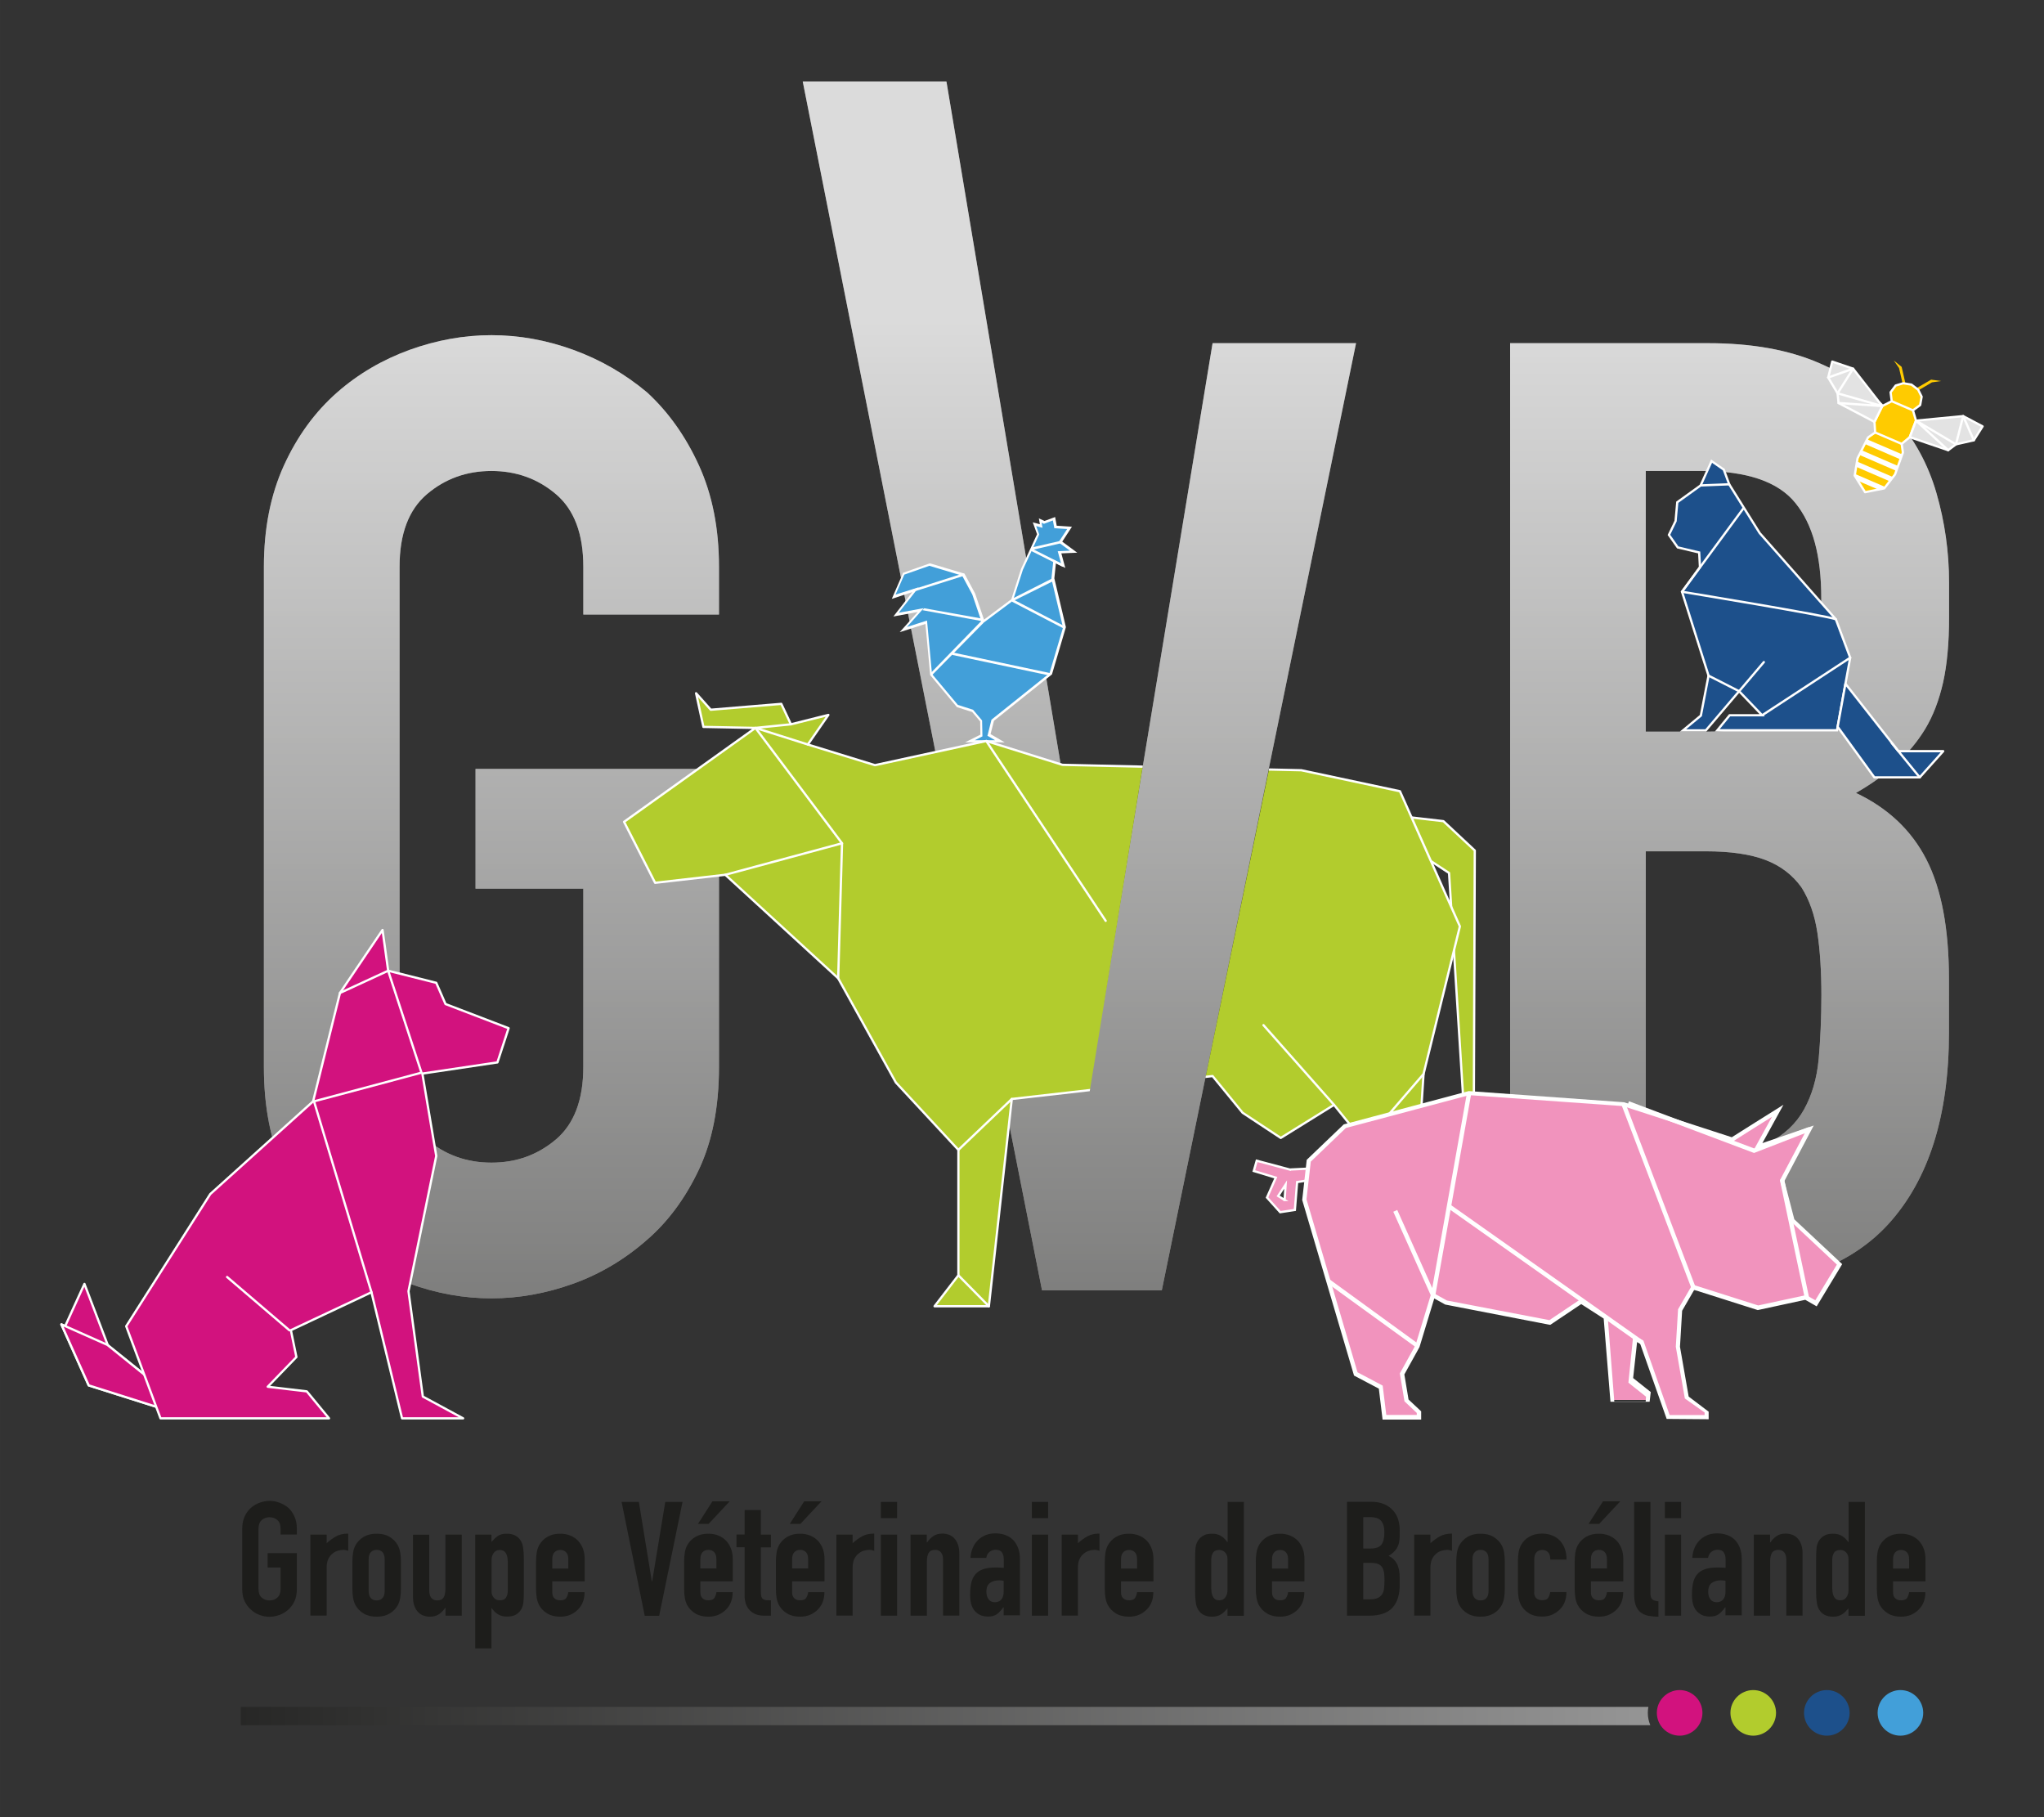 <?xml version="1.0" encoding="UTF-8"?>
<svg xmlns="http://www.w3.org/2000/svg" xmlns:xlink="http://www.w3.org/1999/xlink" viewBox="0 0 181.09 160.97" width="180" height="160">
  <rect x="0" y="0" width="181.09" height="160.97" fill="#333333" stroke="none"/>
  <defs>
    <style>
      .cls-1, .cls-2, .cls-3, .cls-4, .cls-5, .cls-6, .cls-7, .cls-8, .cls-9, .cls-10, .cls-11 {
        stroke: #fff;
        stroke-width: .2px;
      }

      .cls-1, .cls-6, .cls-10 {
        stroke-miterlimit: 10;
      }

      .cls-1, .cls-12, .cls-7 {
        fill: none;
      }

      .cls-2 {
        fill: #8765a9;
      }

      .cls-2, .cls-3, .cls-4, .cls-5, .cls-7, .cls-8, .cls-9, .cls-11 {
        stroke-linecap: round;
        stroke-linejoin: round;
      }

      .cls-3 {
        fill-rule: evenodd;
      }

      .cls-3, .cls-6, .cls-13 {
        fill: #1d508b;
      }

      .cls-4, .cls-14 {
        fill: #ffcb00;
      }

      .cls-15, .cls-16 {
        opacity: .52;
      }

      .cls-5, .cls-17 {
        fill: #d2127e;
      }

      .cls-18 {
        isolation: isolate;
      }

      .cls-19 {
        fill: #c4c4c4;
      }

      .cls-19, .cls-12, .cls-17, .cls-16, .cls-20, .cls-21, .cls-22, .cls-23, .cls-14, .cls-24, .cls-25, .cls-26, .cls-27, .cls-13 {
        stroke-width: 0px;
      }

      .cls-16 {
        fill: url(#Dégradé_sans_nom_5);
      }

      .cls-20 {
        fill: url(#Dégradé_sans_nom_5-3);
      }

      .cls-20, .cls-23, .cls-27 {
        mix-blend-mode: multiply;
      }

      .cls-28 {
        clip-path: url(#clippath-1);
      }

      .cls-21, .cls-8 {
        fill: #b2cc2d;
      }

      .cls-22 {
        fill: #fff;
      }

      .cls-23 {
        fill: url(#Dégradé_sans_nom_5-2);
      }

      .cls-9 {
        fill: #95c11f;
      }

      .cls-10, .cls-25 {
        fill: #f193bd;
      }

      .cls-29 {
        clip-path: url(#clippath);
      }

      .cls-11 {
        fill: #e3e3e3;
      }

      .cls-24 {
        fill: #429fd9;
      }

      .cls-26 {
        fill: #1d1d1b;
      }

      .cls-27 {
        fill: url(#Dégradé_sans_nom_5-4);
      }
    </style>
    <linearGradient id="Dégradé_sans_nom_5" data-name="Dégradé sans nom 5" x1="21.33" y1="152" x2="147.06" y2="152" gradientUnits="userSpaceOnUse">
      <stop offset="0" stop-color="#1d1d1b"/>
      <stop offset=".99" stop-color="#f0f0f0"/>
    </linearGradient>
    <linearGradient id="Dégradé_sans_nom_5-2" data-name="Dégradé sans nom 5" x1="43.53" y1="130.9" x2="43.53" y2="26.96" xlink:href="#Dégradé_sans_nom_5"/>
    <linearGradient id="Dégradé_sans_nom_5-3" data-name="Dégradé sans nom 5" x1="95.63" y1="130.9" x2="95.63" y2="26.96" xlink:href="#Dégradé_sans_nom_5"/>
    <linearGradient id="Dégradé_sans_nom_5-4" data-name="Dégradé sans nom 5" x1="153.24" y1="130.9" x2="153.24" y2="26.96" xlink:href="#Dégradé_sans_nom_5"/>
    <clipPath id="clippath">
      <path class="cls-12" d="m101.94,63.57c-5.44-.24-41.49-7.88-41.49-7.88l-10,7.38s-2.38,15.24-1.67,16.43,13.58,31.91,13.58,31.91c0,0,12.86,11.43,15.24,11.19s15.08-2.26,15.08-2.26l9.27-56.79Z"/>
    </clipPath>
    <clipPath id="clippath-1">
      <path class="cls-12" d="m122.84,40.92l-5,.95-13.6,66.01s-1.64,10.92-.45,11.16,25.25.48,25.96.24,14.29-22.15,14.29-22.15c0,0,1.43-25.96.71-26.67s-21.91-29.53-21.91-29.53Z"/>
    </clipPath>
  </defs>
  <g class="cls-18">
    <g id="Calque_1" data-name="Calque 1">
      <g>
        <g>
          <path class="cls-26" d="m21.46,135.42c0-.41.07-.76.21-1.08.14-.31.33-.57.57-.78.23-.2.48-.35.77-.45s.58-.16.87-.16.58.05.87.16.55.25.79.45c.23.21.41.47.55.78.14.31.21.67.21,1.08v.51h-1.44v-.51c0-.35-.1-.61-.29-.77-.19-.17-.42-.25-.69-.25s-.49.08-.69.25c-.19.17-.29.42-.29.77v5.33c0,.35.1.61.29.77.19.17.42.25.69.25s.49-.08.69-.25c.19-.17.29-.42.29-.77v-1.9h-1.15v-1.27h2.59v3.17c0,.42-.07.79-.21,1.09-.14.3-.33.55-.55.75-.24.21-.5.36-.79.47-.29.1-.58.16-.87.16s-.58-.05-.87-.16c-.29-.1-.55-.26-.77-.47-.24-.2-.42-.45-.57-.75-.14-.3-.21-.67-.21-1.09v-5.33Z"/>
          <path class="cls-26" d="m27.5,143.12v-7.18h1.44v.76c.29-.26.58-.47.86-.62.28-.15.63-.23,1.05-.23v1.53c-.14-.06-.29-.09-.44-.09s-.31.03-.49.08c-.17.05-.33.14-.47.26-.15.12-.27.28-.37.48-.09.2-.14.44-.14.74v4.26h-1.44Z"/>
          <path class="cls-26" d="m31.22,138.35c0-.29.02-.56.06-.81.04-.25.11-.46.21-.65.17-.31.41-.56.73-.75s.7-.28,1.15-.28.84.09,1.15.28.56.44.73.75c.1.19.17.41.21.65.04.25.06.51.06.81v2.37c0,.29-.02.56-.06.81-.04.25-.11.46-.21.65-.17.31-.41.56-.73.75-.32.19-.7.28-1.15.28s-.84-.09-1.15-.28c-.32-.19-.56-.44-.73-.75-.1-.19-.17-.41-.21-.65-.04-.25-.06-.51-.06-.81v-2.37Zm1.44,2.59c0,.27.06.48.19.62s.3.21.52.21.39-.07.52-.21.19-.34.19-.62v-2.82c0-.27-.06-.48-.19-.62-.13-.14-.3-.21-.52-.21s-.39.07-.52.21c-.13.14-.19.34-.19.62v2.82Z"/>
          <path class="cls-26" d="m40.91,135.94v7.18h-1.44v-.69h-.03c-.15.23-.33.41-.55.56s-.48.22-.81.22c-.18,0-.36-.03-.54-.09-.18-.06-.34-.16-.48-.3-.14-.14-.26-.32-.34-.55-.09-.22-.13-.49-.13-.81v-5.51h1.44v4.97c0,.26.06.47.18.62s.3.23.52.23c.27,0,.46-.09.57-.26.1-.17.16-.42.16-.74v-4.83h1.44Z"/>
          <path class="cls-26" d="m42.1,146.03v-10.09h1.44v.65c.18-.21.36-.38.55-.52.19-.14.46-.21.82-.21.59,0,1.02.23,1.26.68.09.16.15.36.18.59.04.24.06.55.06.95v2.73c0,.53-.01.91-.04,1.15-.06.47-.27.83-.65,1.06-.19.12-.46.18-.82.18-.28,0-.54-.06-.76-.19-.22-.13-.41-.31-.57-.55h-.03v3.56h-1.44Zm2.88-7.75c0-.29-.06-.53-.17-.71-.11-.18-.29-.27-.54-.27-.22,0-.39.08-.52.25s-.2.38-.2.64v2.79c0,.23.07.41.21.56s.31.22.52.22c.27,0,.46-.09.56-.26.1-.17.15-.37.15-.59v-2.63Z"/>
          <path class="cls-26" d="m51.79,140.08h-2.86v.98c0,.23.06.4.19.52s.3.18.52.18c.27,0,.46-.08.55-.24.09-.16.14-.32.16-.48h1.44c0,.63-.19,1.14-.58,1.53-.19.2-.42.35-.68.47-.26.11-.56.17-.89.17-.45,0-.84-.09-1.15-.28-.32-.19-.56-.44-.73-.75-.1-.19-.17-.41-.21-.65-.04-.25-.06-.51-.06-.81v-2.37c0-.29.02-.56.06-.81.04-.25.11-.46.21-.65.17-.31.41-.56.73-.75s.7-.28,1.15-.28c.33,0,.63.06.9.17.27.11.5.27.69.47.38.43.57.96.57,1.6v1.98Zm-2.86-1.13h1.42v-.82c0-.27-.06-.48-.19-.62-.13-.14-.3-.21-.52-.21s-.39.07-.52.21c-.13.14-.19.34-.19.62v.82Z"/>
          <path class="cls-26" d="m60.47,133.04l-2.07,10.09h-1.28l-2.05-10.09h1.53l1.15,7.04h.03l1.16-7.04h1.53Z"/>
          <path class="cls-26" d="m64.91,140.08h-2.86v.98c0,.23.06.4.19.52s.3.18.52.18c.27,0,.46-.08.55-.24.09-.16.14-.32.16-.48h1.44c0,.63-.19,1.14-.58,1.53-.19.2-.42.35-.68.47-.26.11-.56.17-.89.17-.45,0-.84-.09-1.15-.28-.32-.19-.56-.44-.73-.75-.1-.19-.17-.41-.21-.65-.04-.25-.06-.51-.06-.81v-2.37c0-.29.02-.56.06-.81.04-.25.11-.46.21-.65.17-.31.41-.56.73-.75s.7-.28,1.15-.28c.33,0,.63.06.9.17.27.11.5.27.69.47.38.43.57.96.57,1.6v1.98Zm-3.07-5.09l1.28-2h1.53l-1.87,2h-.94Zm.21,3.95h1.42v-.82c0-.27-.06-.48-.19-.62-.13-.14-.3-.21-.52-.21s-.39.07-.52.21c-.13.14-.19.34-.19.62v.82Z"/>
          <path class="cls-26" d="m65.97,135.94v-2.18h1.44v2.18h.89v1.13h-.89v3.98c0,.17.02.3.05.4.03.09.09.17.16.21.08.05.17.08.28.09.11,0,.24.01.4.01v1.36h-.59c-.33,0-.61-.05-.83-.16-.22-.1-.4-.24-.53-.4-.13-.16-.23-.34-.29-.55s-.09-.4-.09-.59v-4.36h-.72v-1.13h.72Z"/>
          <path class="cls-26" d="m73.04,140.08h-2.86v.98c0,.23.06.4.19.52s.3.18.52.18c.27,0,.46-.08.55-.24.09-.16.14-.32.16-.48h1.44c0,.63-.19,1.14-.58,1.53-.19.2-.42.35-.68.47-.26.11-.56.17-.89.17-.45,0-.84-.09-1.15-.28-.32-.19-.56-.44-.73-.75-.1-.19-.17-.41-.21-.65-.04-.25-.06-.51-.06-.81v-2.37c0-.29.02-.56.06-.81.04-.25.11-.46.21-.65.17-.31.41-.56.73-.75s.7-.28,1.15-.28c.33,0,.63.06.9.17.27.11.5.27.69.47.38.43.57.96.57,1.6v1.98Zm-3.07-5.09l1.28-2h1.53l-1.87,2h-.94Zm.21,3.95h1.42v-.82c0-.27-.06-.48-.19-.62-.13-.14-.3-.21-.52-.21s-.39.07-.52.21c-.13.14-.19.34-.19.62v.82Z"/>
          <path class="cls-26" d="m74.1,143.12v-7.18h1.44v.76c.29-.26.58-.47.86-.62.28-.15.63-.23,1.05-.23v1.53c-.14-.06-.29-.09-.44-.09s-.31.03-.49.08c-.17.05-.33.14-.47.26-.15.12-.27.28-.37.48-.09.2-.14.44-.14.74v4.26h-1.44Z"/>
          <path class="cls-26" d="m78.04,134.48v-1.44h1.44v1.44h-1.44Zm0,8.64v-7.18h1.44v7.18h-1.44Z"/>
          <path class="cls-26" d="m80.67,143.12v-7.18h1.44v.69h.03c.15-.23.33-.41.55-.56.21-.15.48-.22.81-.22.18,0,.36.03.54.09.18.06.34.16.48.3s.25.32.34.55.13.49.13.81v5.51h-1.44v-4.97c0-.26-.06-.47-.18-.62-.12-.15-.3-.23-.52-.23-.27,0-.46.09-.57.26-.1.17-.16.42-.16.74v4.83h-1.44Z"/>
          <path class="cls-26" d="m88.92,143.12v-.74h-.03c-.19.26-.38.47-.57.61-.19.14-.47.21-.81.21-.17,0-.34-.03-.52-.08-.17-.05-.34-.15-.5-.29-.16-.13-.29-.32-.39-.57-.1-.25-.15-.57-.15-.97s.03-.76.1-1.07c.07-.31.19-.56.37-.77.17-.2.4-.35.69-.45.29-.1.67-.15,1.12-.15h.16c.06,0,.11,0,.16.01.05,0,.1.01.17.01s.14,0,.21.01v-.75c0-.25-.05-.45-.16-.61-.1-.16-.29-.24-.57-.24-.19,0-.36.06-.52.18-.16.12-.26.3-.3.54h-1.4c.04-.64.26-1.16.65-1.56.19-.19.42-.34.68-.45s.56-.16.89-.16c.3,0,.59.05.85.14s.5.24.69.42c.19.19.34.43.45.71.11.28.17.61.17.99v5h-1.44Zm0-3.09c-.16-.03-.29-.04-.4-.04-.31,0-.58.07-.8.22s-.33.41-.33.8c0,.27.07.5.2.67.13.17.32.25.55.25s.44-.08.57-.24c.14-.16.21-.39.21-.68v-.98Z"/>
          <path class="cls-26" d="m91.42,134.48v-1.44h1.44v1.44h-1.44Zm0,8.64v-7.18h1.44v7.18h-1.44Z"/>
          <path class="cls-26" d="m94.06,143.12v-7.18h1.44v.76c.29-.26.58-.47.86-.62.28-.15.63-.23,1.05-.23v1.53c-.14-.06-.29-.09-.44-.09s-.31.03-.49.08c-.17.05-.33.14-.47.26-.15.12-.27.28-.37.48-.09.2-.14.44-.14.74v4.26h-1.44Z"/>
          <path class="cls-26" d="m102.18,140.08h-2.86v.98c0,.23.06.4.19.52s.3.18.52.18c.27,0,.46-.08.55-.24.09-.16.14-.32.16-.48h1.44c0,.63-.19,1.14-.58,1.53-.19.2-.42.35-.68.47-.26.11-.56.17-.89.17-.45,0-.84-.09-1.15-.28-.32-.19-.56-.44-.73-.75-.1-.19-.17-.41-.21-.65-.04-.25-.06-.51-.06-.81v-2.37c0-.29.02-.56.06-.81.04-.25.11-.46.21-.65.17-.31.41-.56.73-.75s.7-.28,1.15-.28c.33,0,.63.06.9.17.27.11.5.27.69.47.38.43.57.96.57,1.6v1.98Zm-2.86-1.13h1.42v-.82c0-.27-.06-.48-.19-.62-.13-.14-.3-.21-.52-.21s-.39.07-.52.21c-.13.14-.19.34-.19.62v.82Z"/>
          <path class="cls-26" d="m108.75,143.12v-.65c-.09.1-.18.2-.27.29s-.18.17-.28.23c-.1.07-.22.12-.35.16s-.29.06-.47.06c-.6,0-1.02-.23-1.26-.68-.09-.16-.15-.36-.18-.6-.04-.24-.06-.55-.06-.95v-2.73c0-.52.01-.9.04-1.15.06-.47.28-.83.67-1.06.18-.12.45-.18.81-.18.28,0,.54.06.76.19s.41.31.57.55h.03v-3.56h1.44v10.09h-1.44Zm-1.43-2.34c0,.29.06.53.17.71.11.18.29.27.54.27.22,0,.39-.08.52-.25.13-.17.2-.38.2-.64v-2.79c0-.23-.07-.41-.21-.56-.14-.15-.31-.22-.52-.22-.27,0-.46.09-.56.26-.1.17-.15.37-.15.59v2.63Z"/>
          <path class="cls-26" d="m115.56,140.08h-2.86v.98c0,.23.06.4.19.52s.3.18.52.18c.27,0,.46-.08.55-.24.09-.16.14-.32.16-.48h1.44c0,.63-.19,1.14-.58,1.53-.19.2-.42.35-.68.47-.26.11-.56.17-.89.17-.45,0-.84-.09-1.15-.28-.32-.19-.56-.44-.73-.75-.1-.19-.17-.41-.21-.65-.04-.25-.06-.51-.06-.81v-2.37c0-.29.02-.56.06-.81.04-.25.11-.46.21-.65.17-.31.41-.56.73-.75s.7-.28,1.15-.28c.33,0,.63.06.9.17.27.11.5.27.69.47.38.43.57.96.57,1.6v1.98Zm-2.86-1.13h1.42v-.82c0-.27-.06-.48-.19-.62-.13-.14-.3-.21-.52-.21s-.39.07-.52.21c-.13.14-.19.34-.19.62v.82Z"/>
          <path class="cls-26" d="m119.34,143.12v-10.09h2.11c.46,0,.86.07,1.18.21s.59.33.8.57.36.51.45.81c.09.31.13.63.13.96v.37c0,.27-.02.51-.06.69-.04.19-.11.35-.19.5-.16.26-.41.49-.74.68.34.16.59.4.75.71.16.31.24.74.24,1.27v.57c0,.89-.21,1.57-.64,2.04-.43.47-1.12.71-2.06.71h-1.97Zm1.44-8.73v2.78h.65c.48,0,.8-.12.97-.36.17-.24.25-.59.25-1.06s-.09-.79-.28-1.02c-.18-.23-.52-.34-1-.34h-.6Zm0,4.05v3.23h.62c.29,0,.52-.04.69-.13.17-.09.29-.2.38-.35.09-.15.14-.33.16-.54.02-.21.03-.43.03-.68s-.01-.48-.04-.67c-.03-.19-.09-.35-.17-.48-.09-.13-.22-.23-.38-.29-.16-.06-.37-.09-.64-.09h-.64Z"/>
          <path class="cls-26" d="m125.29,143.12v-7.18h1.44v.76c.29-.26.58-.47.86-.62.28-.15.63-.23,1.05-.23v1.53c-.14-.06-.29-.09-.44-.09s-.31.03-.49.08c-.17.05-.33.14-.47.26-.15.12-.27.28-.37.48-.09.2-.14.44-.14.74v4.26h-1.44Z"/>
          <path class="cls-26" d="m129.02,138.35c0-.29.02-.56.06-.81.04-.25.11-.46.21-.65.17-.31.41-.56.73-.75s.7-.28,1.15-.28.84.09,1.15.28.56.44.73.75c.1.19.17.41.21.65.04.25.06.51.06.81v2.37c0,.29-.02.56-.06.81-.04.25-.11.46-.21.65-.17.31-.41.56-.73.75-.32.19-.7.28-1.15.28s-.84-.09-1.15-.28c-.32-.19-.56-.44-.73-.75-.1-.19-.17-.41-.21-.65-.04-.25-.06-.51-.06-.81v-2.37Zm1.44,2.59c0,.27.06.48.19.62s.3.21.52.21.39-.07.52-.21.19-.34.19-.62v-2.82c0-.27-.06-.48-.19-.62-.13-.14-.3-.21-.52-.21s-.39.07-.52.21c-.13.14-.19.34-.19.62v2.82Z"/>
          <path class="cls-26" d="m135.92,141.05c0,.23.06.4.19.52s.3.18.52.18c.27,0,.46-.08.55-.24.09-.16.14-.32.16-.48h1.44c0,.63-.19,1.14-.58,1.53-.19.2-.42.35-.68.47-.26.11-.56.17-.89.17-.45,0-.84-.09-1.15-.28-.32-.19-.56-.44-.73-.75-.1-.19-.17-.41-.21-.65-.04-.25-.06-.51-.06-.81v-2.37c0-.29.02-.56.06-.81.04-.25.11-.46.21-.65.17-.31.41-.56.73-.75s.7-.28,1.15-.28c.33,0,.63.06.9.17.27.11.5.27.69.47.38.43.57.98.57,1.66h-1.44c0-.29-.06-.51-.19-.64-.13-.14-.3-.21-.52-.21s-.39.07-.52.21c-.13.14-.19.34-.19.62v2.93Z"/>
          <path class="cls-26" d="m143.81,140.08h-2.86v.98c0,.23.06.4.19.52s.3.18.52.18c.27,0,.46-.08.55-.24.09-.16.14-.32.16-.48h1.44c0,.63-.19,1.14-.58,1.53-.19.2-.42.35-.68.47-.26.11-.56.17-.89.17-.45,0-.84-.09-1.15-.28-.32-.19-.56-.44-.73-.75-.1-.19-.17-.41-.21-.65-.04-.25-.06-.51-.06-.81v-2.37c0-.29.02-.56.06-.81.04-.25.11-.46.21-.65.17-.31.41-.56.73-.75s.7-.28,1.15-.28c.33,0,.63.06.9.17.27.11.5.27.69.47.38.43.57.96.57,1.6v1.98Zm-3.07-5.09l1.28-2h1.53l-1.87,2h-.94Zm.21,3.95h1.42v-.82c0-.27-.06-.48-.19-.62-.13-.14-.3-.21-.52-.21s-.39.07-.52.21c-.13.14-.19.34-.19.62v.82Z"/>
          <path class="cls-26" d="m144.78,133.04h1.44v8.06c0,.27.05.46.15.56s.29.16.56.19v1.36c-.33,0-.63-.03-.89-.08-.26-.05-.49-.15-.68-.3-.19-.14-.33-.34-.43-.6-.1-.26-.15-.6-.15-1.03v-8.16Z"/>
          <path class="cls-26" d="m147.5,134.48v-1.44h1.44v1.44h-1.44Zm0,8.64v-7.18h1.44v7.18h-1.44Z"/>
          <path class="cls-26" d="m152.87,143.12v-.74h-.03c-.19.26-.38.47-.57.61-.19.14-.47.21-.81.21-.17,0-.34-.03-.52-.08-.17-.05-.34-.15-.5-.29-.16-.13-.29-.32-.39-.57-.1-.25-.15-.57-.15-.97s.03-.76.1-1.07c.07-.31.19-.56.37-.77.17-.2.4-.35.69-.45.29-.1.67-.15,1.12-.15h.16c.06,0,.11,0,.16.01.05,0,.1.01.17.01s.14,0,.21.01v-.75c0-.25-.05-.45-.16-.61-.1-.16-.29-.24-.57-.24-.19,0-.36.06-.52.18-.16.12-.26.3-.3.54h-1.4c.04-.64.26-1.16.65-1.56.19-.19.42-.34.68-.45s.56-.16.89-.16c.3,0,.59.05.85.14s.5.24.69.42c.19.19.34.43.45.71.11.28.17.61.17.99v5h-1.44Zm0-3.09c-.16-.03-.29-.04-.4-.04-.31,0-.58.07-.8.22s-.33.41-.33.8c0,.27.07.5.2.67.13.17.32.25.55.25s.44-.08.57-.24c.14-.16.21-.39.21-.68v-.98Z"/>
          <path class="cls-26" d="m155.38,143.12v-7.18h1.44v.69h.03c.15-.23.33-.41.55-.56.21-.15.48-.22.81-.22.18,0,.36.03.54.09.18.06.34.16.48.3s.25.32.34.55.13.49.13.81v5.51h-1.44v-4.97c0-.26-.06-.47-.18-.62-.12-.15-.3-.23-.52-.23-.27,0-.46.09-.57.26-.1.17-.16.42-.16.74v4.83h-1.44Z"/>
          <path class="cls-26" d="m163.77,143.12v-.65c-.09.1-.18.2-.27.29s-.18.17-.28.23c-.1.07-.22.12-.35.16s-.29.06-.47.06c-.6,0-1.02-.23-1.26-.68-.09-.16-.15-.36-.18-.6-.04-.24-.06-.55-.06-.95v-2.73c0-.52.01-.9.04-1.15.06-.47.28-.83.67-1.06.18-.12.45-.18.81-.18.28,0,.54.06.76.19s.41.31.57.55h.03v-3.56h1.44v10.09h-1.44Zm-1.43-2.34c0,.29.06.53.17.71.11.18.29.27.54.27.22,0,.39-.08.52-.25.13-.17.2-.38.2-.64v-2.79c0-.23-.07-.41-.21-.56-.14-.15-.31-.22-.52-.22-.27,0-.46.09-.56.26-.1.17-.15.37-.15.59v2.63Z"/>
          <path class="cls-26" d="m170.58,140.08h-2.86v.98c0,.23.06.4.19.52s.3.18.52.18c.27,0,.46-.08.55-.24.09-.16.14-.32.16-.48h1.44c0,.63-.19,1.14-.58,1.53-.19.2-.42.35-.68.47-.26.11-.56.17-.89.17-.45,0-.84-.09-1.15-.28-.32-.19-.56-.44-.73-.75-.1-.19-.17-.41-.21-.65-.04-.25-.06-.51-.06-.81v-2.37c0-.29.02-.56.06-.81.04-.25.11-.46.21-.65.17-.31.41-.56.73-.75s.7-.28,1.15-.28c.33,0,.63.06.9.17.27.11.5.27.69.47.38.43.57.96.57,1.6v1.98Zm-2.86-1.13h1.42v-.82c0-.27-.06-.48-.19-.62-.13-.14-.3-.21-.52-.21s-.39.07-.52.21c-.13.14-.19.34-.19.62v.82Z"/>
        </g>
        <g>
          <path class="cls-17" d="m148.81,149.71c-1.11,0-2.02.91-2.02,2.02s.91,2.02,2.02,2.02,2.02-.91,2.02-2.02-.91-2.02-2.02-2.02Z"/>
          <path class="cls-21" d="m155.33,149.71c-1.11,0-2.02.91-2.02,2.02s.91,2.02,2.02,2.02,2.02-.91,2.02-2.02-.91-2.02-2.02-2.02Z"/>
          <path class="cls-13" d="m161.85,149.71c-1.11,0-2.02.91-2.02,2.02s.91,2.02,2.02,2.02,2.02-.91,2.02-2.02-.91-2.02-2.02-2.02Z"/>
          <path class="cls-24" d="m168.37,149.71c-1.11,0-2.02.91-2.02,2.02s.91,2.02,2.02,2.02,2.02-.91,2.02-2.02-.91-2.02-2.02-2.02Z"/>
        </g>
        <path class="cls-16" d="m146.04,151.2H21.33v1.62h124.88c-.14-.34-.22-.7-.22-1.09,0-.18.02-.36.05-.53Z"/>
        <path class="cls-19" d="m23.38,50.2c0-3.38.59-6.36,1.77-8.96,1.18-2.59,2.75-4.75,4.72-6.48,1.88-1.65,4.03-2.9,6.42-3.77,2.39-.86,4.81-1.3,7.25-1.3s4.85.43,7.25,1.3c2.39.87,4.57,2.12,6.54,3.77,1.88,1.73,3.42,3.89,4.6,6.48,1.18,2.59,1.77,5.58,1.77,8.96v4.24h-12.02v-4.24c0-2.91-.81-5.05-2.42-6.42-1.61-1.37-3.52-2.06-5.72-2.06s-4.11.69-5.72,2.06c-1.61,1.37-2.42,3.52-2.42,6.42v44.31c0,2.91.81,5.05,2.42,6.42,1.61,1.37,3.51,2.06,5.72,2.06s4.1-.69,5.72-2.06c1.61-1.37,2.42-3.52,2.42-6.42v-15.79h-9.55v-10.61h21.57v26.4c0,3.54-.59,6.56-1.77,9.07-1.18,2.51-2.71,4.6-4.6,6.24-1.97,1.73-4.15,3.03-6.54,3.89-2.4.86-4.81,1.3-7.25,1.3s-4.85-.43-7.25-1.3c-2.4-.87-4.54-2.16-6.42-3.89-1.97-1.65-3.54-3.73-4.72-6.24-1.18-2.51-1.77-5.54-1.77-9.07v-44.31Z"/>
        <path class="cls-19" d="m120.14,30.4l-17.21,83.9h-10.61L71.12,7.22h12.73l13.68,81.75h.24l9.66-58.57h12.73Z"/>
        <path class="cls-19" d="m133.79,114.31V30.4h17.56c3.85,0,7.13.59,9.84,1.77,2.71,1.18,4.93,2.75,6.66,4.72,1.73,1.96,2.97,4.22,3.71,6.78s1.12,5.21,1.12,7.95v3.07c0,2.28-.18,4.2-.53,5.77-.36,1.57-.88,2.95-1.59,4.12-1.34,2.2-3.38,4.09-6.13,5.66,2.83,1.34,4.91,3.3,6.24,5.89s2,6.13,2,10.61v4.71c0,7.39-1.79,13.04-5.36,16.97-3.58,3.93-9.29,5.89-17.15,5.89h-16.38Zm12.02-72.59v23.09h5.42c4.01,0,6.7-1,8.07-3s2.06-4.93,2.06-8.78-.77-6.6-2.3-8.48c-1.53-1.89-4.3-2.83-8.31-2.83h-4.95Zm0,33.7v26.87h5.18c2.43,0,4.34-.36,5.72-1.06,1.37-.71,2.42-1.69,3.12-2.95.7-1.26,1.14-2.75,1.3-4.48.15-1.73.24-3.61.24-5.66s-.12-3.97-.36-5.54c-.24-1.57-.71-2.9-1.41-4-.79-1.1-1.85-1.91-3.18-2.42-1.34-.51-3.1-.77-5.3-.77h-5.3Z"/>
        <g class="cls-15">
          <path class="cls-23" d="m23.38,50.2c0-3.38.59-6.36,1.77-8.96,1.18-2.59,2.75-4.75,4.72-6.48,1.88-1.65,4.03-2.9,6.42-3.77,2.39-.86,4.81-1.3,7.25-1.3s4.85.43,7.25,1.3c2.39.87,4.57,2.12,6.54,3.77,1.88,1.73,3.42,3.89,4.6,6.48,1.18,2.59,1.77,5.58,1.77,8.96v4.24h-12.02v-4.24c0-2.91-.81-5.05-2.42-6.42-1.61-1.37-3.52-2.06-5.72-2.06s-4.11.69-5.72,2.06c-1.61,1.37-2.42,3.52-2.42,6.42v44.31c0,2.91.81,5.05,2.42,6.42,1.61,1.37,3.51,2.06,5.72,2.06s4.1-.69,5.72-2.06c1.61-1.37,2.42-3.52,2.42-6.42v-15.79h-9.55v-10.61h21.57v26.4c0,3.54-.59,6.56-1.77,9.07-1.18,2.51-2.71,4.6-4.6,6.24-1.97,1.73-4.15,3.03-6.54,3.89-2.4.86-4.81,1.3-7.25,1.3s-4.85-.43-7.25-1.3c-2.4-.87-4.54-2.16-6.42-3.89-1.97-1.65-3.54-3.73-4.72-6.24-1.18-2.51-1.77-5.54-1.77-9.07v-44.31Z"/>
          <path class="cls-20" d="m120.14,30.4l-17.21,83.9h-10.61L71.12,7.22h12.73l13.68,81.75h.24l9.66-58.57h12.73Z"/>
          <path class="cls-27" d="m133.79,114.31V30.4h17.56c3.85,0,7.13.59,9.84,1.77,2.71,1.18,4.93,2.75,6.66,4.72,1.73,1.96,2.97,4.22,3.71,6.78s1.12,5.21,1.12,7.95v3.07c0,2.28-.18,4.2-.53,5.77-.36,1.57-.88,2.95-1.59,4.12-1.34,2.2-3.38,4.09-6.13,5.66,2.83,1.34,4.91,3.3,6.24,5.89s2,6.13,2,10.61v4.71c0,7.39-1.79,13.04-5.36,16.97-3.58,3.93-9.29,5.89-17.15,5.89h-16.38Zm12.02-72.59v23.09h5.42c4.01,0,6.7-1,8.07-3s2.06-4.93,2.06-8.78-.77-6.6-2.3-8.48c-1.53-1.89-4.3-2.83-8.31-2.83h-4.95Zm0,33.7v26.87h5.18c2.43,0,4.34-.36,5.72-1.06,1.37-.71,2.42-1.69,3.12-2.95.7-1.26,1.14-2.75,1.3-4.48.15-1.73.24-3.61.24-5.66s-.12-3.97-.36-5.54c-.24-1.57-.71-2.9-1.41-4-.79-1.1-1.85-1.91-3.18-2.42-1.34-.51-3.1-.77-5.3-.77h-5.3Z"/>
        </g>
        <g>
          <g>
            <polygon class="cls-14" points="169.65 34.47 171.09 33.63 171.98 33.75 171.16 33.87 169.74 34.71 169.65 34.47"/>
            <polygon class="cls-14" points="168.85 34.12 168.48 32.5 167.78 31.93 168.25 32.61 168.62 34.22 168.85 34.12"/>
            <polygon class="cls-4" points="169.75 37.26 169.75 37.26 169.48 36.35 170.12 35.88 170.25 35.14 169.94 34.52 169.35 34.07 169.35 34.07 168.62 33.95 167.95 34.15 167.5 34.75 167.6 35.54 166.76 35.97 166.07 37.37 166.07 37.37 166.13 38.31 165.5 38.75 164.57 40.6 164.32 42.13 165.24 43.6 166.94 43.26 167.89 42.03 168.59 40.08 168.48 39.32 169.2 38.72 169.2 38.72 169.75 37.26"/>
            <polygon class="cls-11" points="173.93 36.86 169.75 37.26 169.75 37.26 169.75 37.26 169.2 38.72 169.2 38.72 169.2 38.72 172.6 39.88 173.29 39.36 174.87 39 175.65 37.77 173.93 36.86"/>
            <polygon class="cls-11" points="166.76 35.97 164.18 32.66 162.33 32.03 161.97 33.44 162.8 34.84 162.89 35.7 166.07 37.37 166.76 35.97 166.76 35.97"/>
            <polyline class="cls-7" points="161.97 33.44 164.18 32.66 162.8 34.84 166.76 35.97 162.89 35.7"/>
            <polyline class="cls-7" points="174.87 39 173.93 36.86 173.29 39.36 169.75 37.26 172.6 39.88"/>
            <polygon class="cls-22" points="168.5 40.24 165.4 38.91 165.22 39.33 168.36 40.69 168.5 40.24"/>
            <polygon class="cls-22" points="168.12 41.26 164.9 39.87 164.72 40.29 168 41.71 168.12 41.26"/>
            <polygon class="cls-22" points="167.69 42.25 164.52 40.88 164.45 41.35 167.46 42.65 167.69 42.25"/>
            <polygon class="cls-22" points="167.03 43.14 164.34 41.98 164.32 42.13 164.55 42.57 166.47 43.39 166.94 43.26 167.03 43.14"/>
          </g>
          <line class="cls-1" x1="167.6" y1="35.54" x2="169.48" y2="36.35"/>
          <line class="cls-7" x1="166.13" y1="38.31" x2="168.48" y2="39.32"/>
        </g>
        <g>
          <g>
            <polygon class="cls-5" points="5.44 117.32 7.86 122.72 14.9 124.95 14.38 123.05 9.51 119.13 5.44 117.32"/>
            <polygon class="cls-5" points="7.48 113.73 9.62 119.34 5.71 117.61 7.48 113.73"/>
            <polygon class="cls-5" points="14.38 123.05 14.9 124.95 7.86 122.72 5.44 117.32 9.51 119.13 14.38 123.05"/>
          </g>
          <g>
            <polygon class="cls-5" points="33.89 82.38 34.39 85.99 38.65 87.06 39.47 88.94 45.06 91.08 44.07 94.11 37.42 95.1 38.65 102.4 36.19 114.38 37.46 123.71 41.03 125.64 35.62 125.64 32.91 114.47 25.77 117.83 26.26 120.21 23.72 122.84 27.18 123.25 29.15 125.64 14.22 125.64 11.18 117.48 18.63 105.77 27.74 97.56 30.12 87.96 33.89 82.38"/>
            <polyline class="cls-7" points="32.91 114.47 27.82 97.56 37.34 95.02 34.39 85.99 30.12 87.96"/>
            <line class="cls-7" x1="20.12" y1="113.12" x2="25.64" y2="117.84"/>
          </g>
        </g>
        <g>
          <g>
            <polygon class="cls-24" points="93.95 48.01 95.12 48.87 93.87 48.93 94.2 50.12 93.44 49.74 93.28 51.25 94.31 55.58 93.09 59.7 87.95 63.81 87.62 65.11 88.6 65.68 85.94 65.68 86.97 65.16 86.95 63.86 86.19 62.97 84.84 62.54 82.51 59.75 82.08 55.12 80.05 55.77 81.59 54.04 79.4 54.45 81.13 52.23 79.18 52.91 80.07 50.82 82.37 50.01 85.35 50.9 86.27 52.61 87.11 55.07 89.68 53.15 90.54 50.44 91.98 47.33 91.65 46.44 92.25 46.6 92.17 46.11 92.52 46.28 93.39 45.95 93.52 46.68 94.77 46.76 93.95 48.01"/>
            <path class="cls-22" d="m86.86,65.1l-.02-1.19-.71-.84-1.35-.43-2.37-2.84-.42-4.53-2.28.73,1.6-1.79-2.16.4,1.68-2.16-1.82.6,1-2.31,2.38-.84,3.01.9h.04s.95,1.77.95,1.77l.79,2.32,2.42-1.81.86-2.69,1.42-3.07-.38-1.05.63.17-.09-.52.5.23.94-.35.14.77,1.35.09-.86,1.32,1.33.98-1.41.06.35,1.29-.83-.42-.14,1.34,1.02,4.31v.03s-1.23,4.17-1.23,4.17l-5.14,4.11-.3,1.18,1.25.73h-3.51s1.38-.69,1.38-.69Zm.63.06l.35-1.41,5.14-4.11,1.2-4.05-1.03-4.32.18-1.69.68.34-.3-1.09,1.08-.05-1.01-.74.77-1.18-1.14-.07-.13-.69-.79.3-.21-.1.08.45-.56-.15.27.74-1.45,3.14-.88,2.74-2.72,2.03-.88-2.59-.9-1.67-2.9-.87-2.22.78-.78,1.77,2.06-.65-1.78,2.26,2.22-.41-1.49,1.67,1.78-.57.44,4.73,2.29,2.74,1.35.43.8.95.03,1.41-.68.34h1.8s-.7-.41-.7-.41Z"/>
          </g>
          <polygon class="cls-22" points="94.23 55.67 94.33 55.48 89.9 53.17 93.34 51.46 93.24 51.23 89.71 53.02 89.68 53.18 89.66 53.3 94.23 55.67"/>
          <g>
            <polygon class="cls-22" points="80.88 52.43 85.42 51 85.36 50.79 80.86 52.22 80.88 52.43"/>
            <polygon class="cls-22" points="81.72 54.05 86.94 55.01 82.42 59.66 82.57 59.81 87.12 55.19 86.96 54.79 81.88 53.88 81.72 54.05"/>
          </g>
          <rect class="cls-22" x="88.59" y="54.4" width=".22" height="8.83" transform="translate(12.8 133.42) rotate(-78.05)"/>
          <polygon class="cls-22" points="94.15 50.21 94.25 50.02 91.59 48.68 94.05 48.11 94 47.9 91.39 48.5 91.37 48.6 91.29 48.77 94.15 50.21"/>
        </g>
        <g>
          <g>
            <polygon class="cls-6" points="150.67 43 151.64 40.85 152.72 41.6 153.2 42.9 155.9 47.22 162.65 54.86 163.92 58.26 162.75 64.69 152.15 64.69 153.24 63.36 156.12 63.36 154.08 61.23 151.13 64.7 149.11 64.7 150.69 63.39 151.37 59.85 149.02 52.42 150.61 50.24 150.54 48.94 148.64 48.49 147.86 47.38 148.45 46.16 148.6 44.49 150.67 43"/>
            <line class="cls-7" x1="149.02" y1="52.42" x2="154.46" y2="45.03"/>
            <line class="cls-2" x1="150.67" y1="43" x2="153.2" y2="42.9"/>
            <path class="cls-7" d="m162.65,54.86c-.58-.3-13.63-2.44-13.63-2.44"/>
            <line class="cls-7" x1="163.92" y1="58.26" x2="156.12" y2="63.36"/>
            <polyline class="cls-7" points="151.37 59.85 154.08 61.23 156.27 58.65"/>
          </g>
          <g>
            <polygon class="cls-3" points="163.5 60.57 168.19 66.54 172.16 66.54 170.08 68.86 166.06 68.86 162.81 64.38 163.5 60.57"/>
            <line class="cls-7" x1="167.6" y1="65.82" x2="170.08" y2="68.86"/>
          </g>
        </g>
        <g class="cls-29">
          <g>
            <polygon class="cls-9" points="130.58 96.91 133.16 100.43 129.76 99.28 130.58 96.91"/>
            <polygon class="cls-8" points="123.99 72.29 127.88 72.74 130.66 75.34 130.58 96.91 129.76 99.28 128.38 77.33 125.17 75.23 123.99 72.29"/>
            <polygon class="cls-8" points="66.93 64.48 55.29 72.8 58.04 78.2 64.26 77.49 74.26 86.66 79.37 95.89 84.91 101.86 84.91 112.97 82.8 115.71 87.61 115.71 89.64 97.35 107.43 95.32 110.09 98.57 113.47 100.8 118.19 97.87 120.89 101.21 121.5 111.6 118.92 115.68 123.08 115.68 125.18 109.7 126.12 95.14 129.34 82.06 124.03 70.09 115.29 68.23 94.13 67.75 87.38 65.64 77.52 67.78 71.57 65.95 73.39 63.33 70.07 64.16 69.22 62.35 62.97 62.87 61.67 61.41 62.32 64.39 66.93 64.48"/>
            <polyline class="cls-7" points="74.26 86.66 74.6 74.7 64.26 77.49"/>
            <line class="cls-7" x1="111.94" y1="90.81" x2="118.19" y2="97.87"/>
            <line class="cls-9" x1="87.38" y1="65.64" x2="97.96" y2="81.57"/>
            <line class="cls-9" x1="89.64" y1="97.35" x2="84.91" y2="101.86"/>
            <polyline class="cls-7" points="70.07 64.16 66.93 64.48 71.57 65.95"/>
            <line class="cls-7" x1="120.89" y1="101.21" x2="126.12" y2="95.14"/>
            <line class="cls-7" x1="84.91" y1="112.97" x2="87.61" y2="115.71"/>
            <line class="cls-7" x1="121.5" y1="111.6" x2="123.08" y2="115.68"/>
            <line class="cls-7" x1="66.93" y1="64.48" x2="74.6" y2="74.7"/>
          </g>
        </g>
        <g class="cls-28">
          <g>
            <polygon class="cls-9" points="130.58 96.91 133.16 100.43 129.76 99.28 130.58 96.91"/>
            <polygon class="cls-8" points="123.99 72.29 127.88 72.74 130.66 75.34 130.58 96.91 129.76 99.28 128.38 77.33 125.17 75.23 123.99 72.29"/>
            <polygon class="cls-8" points="66.93 64.48 55.29 72.8 58.04 78.2 64.26 77.49 74.26 86.66 79.37 95.89 84.91 101.86 84.91 112.97 82.8 115.71 87.61 115.71 89.64 97.35 107.43 95.32 110.09 98.57 113.47 100.8 118.19 97.87 120.89 101.21 121.5 111.6 118.92 115.68 123.08 115.68 125.18 109.7 126.12 95.14 129.34 82.06 124.03 70.09 115.29 68.23 94.13 67.75 87.38 65.64 77.52 67.78 71.57 65.95 73.39 63.33 70.07 64.16 69.22 62.35 62.97 62.87 61.67 61.41 62.32 64.39 66.93 64.48"/>
            <polyline class="cls-7" points="74.26 86.66 74.6 74.7 64.26 77.49"/>
            <line class="cls-7" x1="111.94" y1="90.81" x2="118.19" y2="97.87"/>
            <line class="cls-9" x1="87.38" y1="65.64" x2="97.96" y2="81.57"/>
            <line class="cls-9" x1="89.64" y1="97.35" x2="84.91" y2="101.86"/>
            <polyline class="cls-7" points="70.07 64.16 66.93 64.48 71.57 65.95"/>
            <line class="cls-7" x1="120.89" y1="101.21" x2="126.12" y2="95.14"/>
            <line class="cls-7" x1="84.91" y1="112.97" x2="87.61" y2="115.71"/>
            <line class="cls-7" x1="121.5" y1="111.6" x2="123.08" y2="115.68"/>
            <line class="cls-7" x1="66.93" y1="64.48" x2="74.6" y2="74.7"/>
          </g>
        </g>
        <g>
          <path class="cls-10" d="m114.27,103.6l-2.93-.78-.26.91,1.95.59-.78,1.76,1.17,1.3,1.3-.2.2-2.47,1.3-.2.72-1.04-2.67.13Zm-.45,2.7l-.58-.36.66-1.01-.09,1.37Z"/>
          <g>
            <path class="cls-25" d="m153.47,100.93c.2-.13,4.04-2.54,4.04-2.54l-1.76,3.19,4.56-1.56-2.41,4.56.91,3.52,4.17,3.91-2.08,3.45-.91-.52-4.23.91-5.73-1.82-1.17,2.02-.2,3.26.78,4.49,1.69,1.18.07.5-3.46-.04-2.28-6.51-.59-.32-.39,3.57,1.56,1.24-.07.59h-3.13l-.59-7.29-2.18-1.4-2.77,1.85-9.18-1.76-1.17-.65-1.37,4.49-1.37,2.47.39,2.34,1.11,1.04v.46h-3.06l-.33-2.67-2.21-1.17-4.56-15.43.39-3.45,3.19-3.06,11.01-2.93,13.67.98,9.64,3.13Z"/>
            <path class="cls-22" d="m151.38,125.72l-3.72-.03-2.35-6.66-.27-.15-.35,3.19,1.56,1.24-.1.86h-3.47l-.6-7.37-1.99-1.28-2.73,1.83h-.08s-9.24-1.79-9.24-1.79l-.97-.54-1.31,4.31-1.34,2.42.37,2.22,1.12,1.05v.73h-3.42l-.33-2.74-2.2-1.16-4.59-15.55.4-3.56,3.28-3.14,11.08-2.95,13.75.99,9.55,3.1c.57-.37,3.82-2.4,3.96-2.49l.62-.39-1.87,3.4,4.55-1.56-2.6,4.92.88,3.39,4.24,3.97-2.26,3.74-1.01-.58-4.21.91-5.63-1.79-1.07,1.85-.19,3.19.77,4.41,1.77,1.34v.69Zm-3.44-.37h3.08v-.23s-1.75-1.24-1.75-1.24l-.8-4.58v-.02s.2-3.3.2-3.3l1.27-2.19,5.83,1.85,4.25-.92.81.46,1.91-3.16-4.1-3.84-.94-3.64,2.22-4.2-4.57,1.57,1.64-2.98c-1.1.69-3.27,2.05-3.41,2.15l-.08.05-.09-.03-9.62-3.12-13.62-.97-10.93,2.91-3.11,2.98-.38,3.34,4.52,15.32,2.23,1.18.32,2.6h2.7v-.18l-1.09-1.03-.41-2.47,1.39-2.51,1.43-4.7,1.35.75,9.08,1.74,2.8-1.88,2.36,1.52.59,7.57h2.78s.03-.43.03-.43l-1.56-1.24.43-4.21.9.49,2.32,6.58Z"/>
          </g>
          <polygon class="cls-22" points="155.41 102.13 155.34 102.11 144.19 97.91 144.32 97.55 155.41 101.73 160.24 99.84 160.38 100.2 155.41 102.13"/>
          <polygon class="cls-22" points="127.07 114.91 126.81 114.85 123.44 107.34 123.79 107.18 126.89 114.1 129.97 96.8 130.35 96.86 127.15 114.83 127.07 114.91"/>
          <polygon class="cls-22" points="125.49 119.38 117.73 113.76 117.66 113.23 125.71 119.08 125.49 119.38"/>
          <rect class="cls-22" x="136.76" y="102.47" width=".38" height="20.85" transform="translate(-34.26 159.68) rotate(-54.78)"/>
          <g>
            <line class="cls-25" x1="143.84" y1="97.81" x2="150.02" y2="114.02"/>
            <rect class="cls-22" x="146.74" y="97.24" width=".38" height="17.35" transform="translate(-28.1 59.33) rotate(-20.88)"/>
          </g>
          <polygon class="cls-22" points="159.9 115.02 157.69 104.51 158.06 104.43 160.3 115.04 159.9 115.02"/>
        </g>
      </g>
    </g>
  </g>
</svg>
